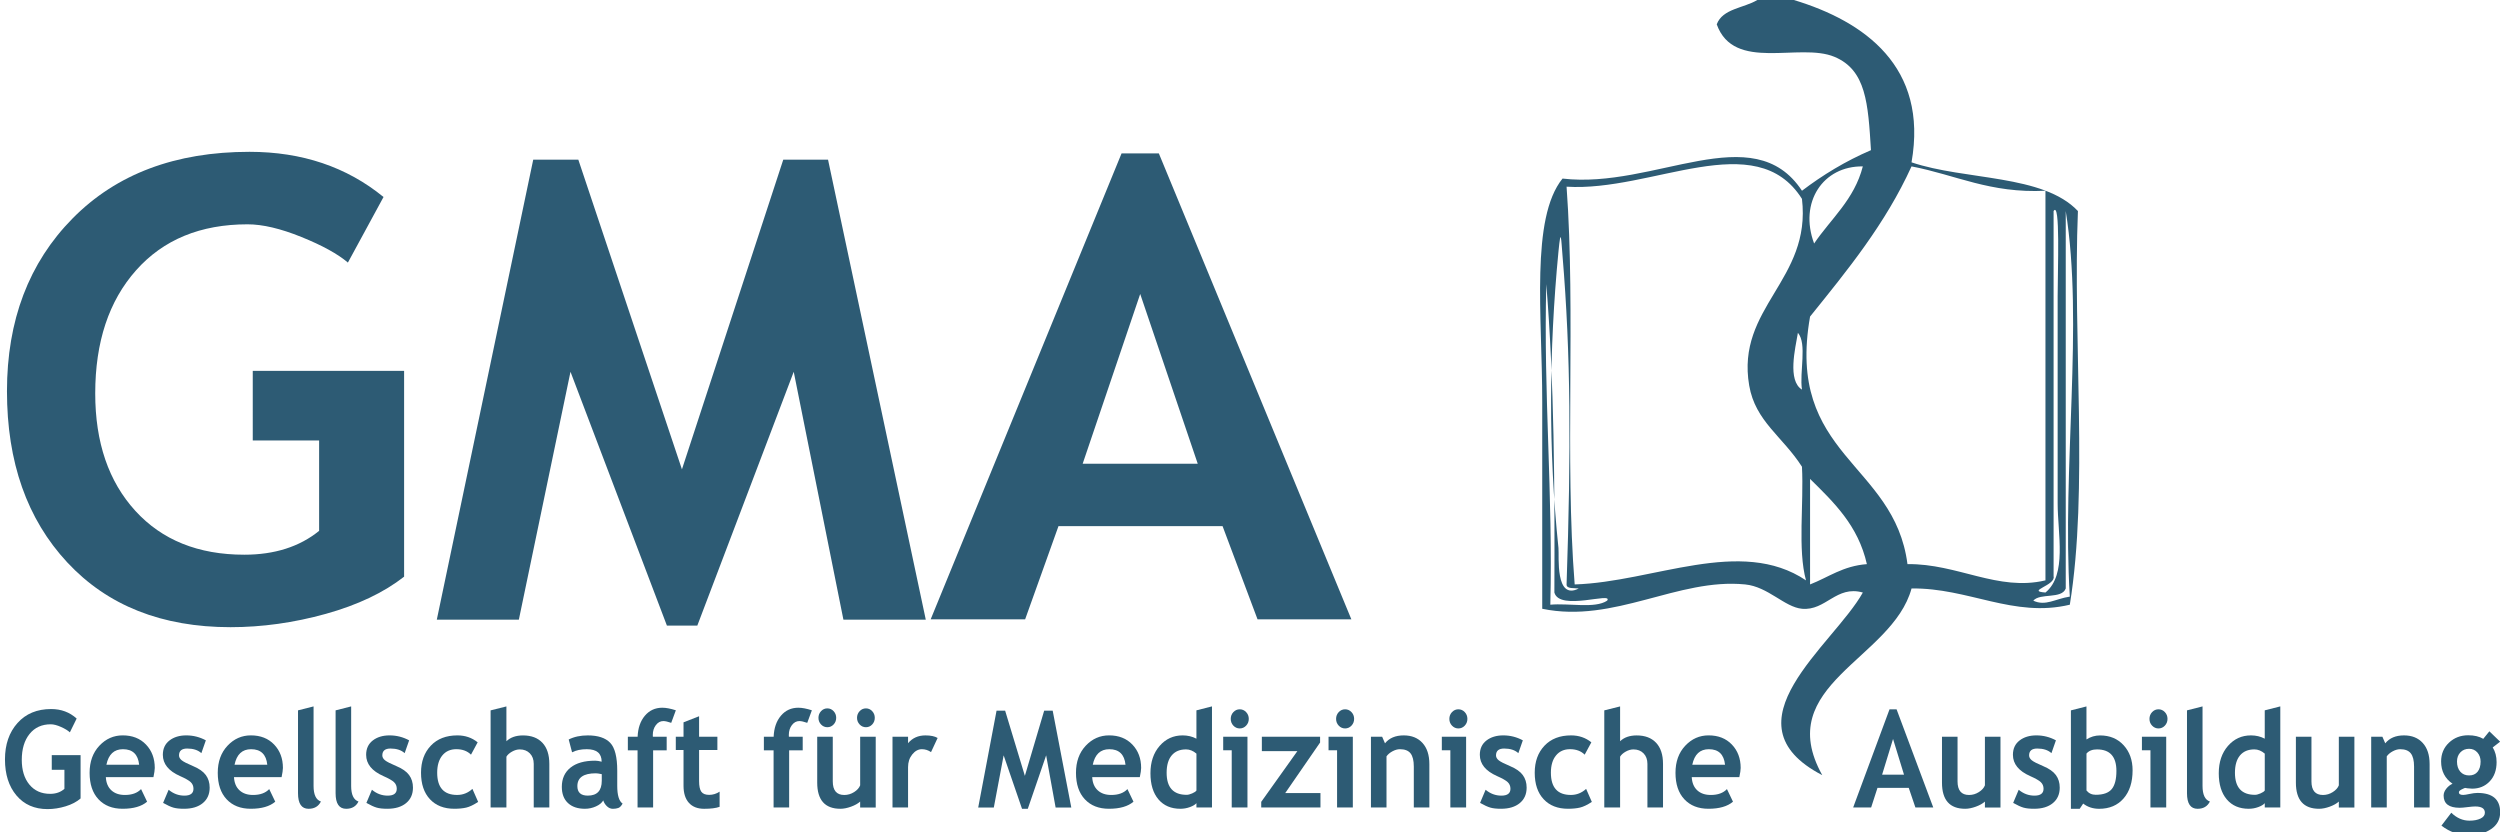 <?xml version="1.0" encoding="utf-8"?>
<!-- Generator: Adobe Illustrator 15.0.2, SVG Export Plug-In . SVG Version: 6.00 Build 0)  -->
<!DOCTYPE svg PUBLIC "-//W3C//DTD SVG 1.1//EN" "http://www.w3.org/Graphics/SVG/1.1/DTD/svg11.dtd">
<svg version="1.1" id="Ebene_1" xmlns="http://www.w3.org/2000/svg" xmlns:xlink="http://www.w3.org/1999/xlink" x="0px" y="0px"
	 width="147.84px" height="49.2px" viewBox="0 0 147.84 49.2" enable-background="new 0 0 147.84 49.2" xml:space="preserve">
<g>
	<path fill-rule="evenodd" clip-rule="evenodd" fill="#2D5B74" d="M103.92,0c0.721,0,1.44,0,2.16,0c4.17,1.262,7.957,3.943,6.96,9.6
		c3.168,1.072,7.781,0.699,9.84,2.88c-0.31,7.61,0.627,16.467-0.479,23.28c-3.326,0.794-5.996-1.006-9.36-0.96
		c-1.143,4.197-8.259,5.695-5.28,11.04c-5.928-3.078,0.666-7.692,2.4-10.8c-1.573-0.446-2.185,1.092-3.6,0.96
		c-1.031-0.096-2.003-1.306-3.36-1.439c-3.981-0.395-7.739,2.326-12,1.439c0-3.489,0-7.785,0-12.24c0-5.095-0.702-10.849,1.2-13.2
		c5.436,0.64,11.278-3.658,14.16,0.72c1.229-0.932,2.569-1.75,4.08-2.4c-0.171-2.759-0.281-4.736-2.16-5.52
		c-2.077-0.866-5.943,0.918-6.96-1.92C101.866,0.506,103.124,0.484,103.92,0z M92.641,11.04c0.542,7.458-0.111,16.11,0.479,23.521
		c4.657-0.142,9.816-2.839,13.68-0.24c-0.5-1.82-0.123-4.517-0.239-6.721c-1.147-1.792-2.756-2.681-3.12-4.8
		c-0.796-4.624,3.688-6.231,3.12-11.04C103.825,7.424,97.69,11.361,92.641,11.04z M107.28,14.4c1.001-1.479,2.372-2.588,2.88-4.56
		C107.804,9.806,106.371,11.968,107.28,14.4z M113.04,9.84c-1.551,3.409-3.787,6.133-6,8.88c-1.453,8.253,4.985,8.615,5.76,14.64
		c2.965-0.036,5.345,1.629,8.16,0.96c0-7.681,0-15.36,0-23.04C117.679,11.442,115.659,10.341,113.04,9.84z M121.681,29.76
		c0-4.239,0-8.198,0-12.24c0-1.552,0.164-5.687-0.24-5.04c0,7.2,0,14.4,0,21.6c0.14,0.544-1.661,0.872-0.48,0.96
		C122.246,33.979,121.681,31.585,121.681,29.76z M122.16,34.8c-0.236,0.644-1.511,0.25-1.92,0.721
		c0.727,0.341,1.286-0.106,2.16-0.24c-0.466-7.675,0.829-16.119-0.24-22.8C122.16,19.92,122.16,27.36,122.16,34.8z M92.641,34.561
		c0.269-7.987,0.248-13.625-0.24-19.44c-0.079-0.939-0.091-1.786-0.24-0.24c-0.562,5.811-0.602,11.758,0,17.521
		c0.049,0.469-0.214,3.126,1.2,2.399C93.114,34.764,92.631,34.84,92.641,34.561z M91.68,35.76c1.096-0.104,2.644,0.243,3.36-0.239
		c0.388-0.55-2.812,0.648-3.12-0.48c0.026-6.266-0.007-12.473-0.479-18.24C91.271,23.369,91.842,29.199,91.68,35.76z M106.561,23.04
		c-0.155-1.045,0.312-2.713-0.24-3.36C106.163,20.613,105.693,22.506,106.561,23.04z M107.04,34.561
		c1.094-0.427,1.946-1.095,3.36-1.2c-0.516-2.284-1.949-3.651-3.36-5.04C107.04,30.4,107.04,32.48,107.04,34.561z"/>
</g>
<g>
	<path fill="#2D5B74" d="M22.68,11.65l-2.107,3.878c-0.593-0.507-1.508-1.011-2.745-1.512c-1.237-0.501-2.3-0.751-3.189-0.751
		c-2.784,0-4.981,0.906-6.591,2.718c-1.611,1.812-2.417,4.24-2.417,7.283c0,2.895,0.79,5.208,2.368,6.939
		c1.578,1.732,3.727,2.598,6.446,2.598c1.791,0,3.267-0.47,4.426-1.41v-5.344h-3.924V21.93h8.95v12.172
		c-1.199,0.94-2.742,1.673-4.629,2.199c-1.888,0.525-3.767,0.788-5.635,0.788c-4.059,0-7.277-1.277-9.655-3.831
		c-2.378-2.555-3.566-5.929-3.566-10.122s1.295-7.601,3.885-10.224c2.59-2.622,6.076-3.934,10.457-3.934
		C17.86,8.979,20.502,9.869,22.68,11.65z"/>
	<path fill="#2D5B74" d="M54.747,36.644h-4.871l-2.938-14.658l-5.702,15.011h-1.797l-5.702-15.011l-3.054,14.658h-4.852
		l5.702-27.201H34.2l6.127,18.313l5.992-18.313h2.648L54.747,36.644z"/>
	<path fill="#2D5B74" d="M74.366,36.625l-2.068-5.511h-9.704l-1.972,5.511h-5.586L66.325,9.071h2.204l11.385,27.554H74.366z
		 M67.427,17.384l-3.402,10.038h6.804L67.427,17.384z"/>
</g>
<g>
	<path fill="#2D5B74" d="M4.533,42.492l-0.401,0.816c-0.113-0.106-0.287-0.213-0.522-0.318c-0.236-0.105-0.438-0.158-0.607-0.158
		c-0.53,0-0.948,0.19-1.255,0.572s-0.46,0.893-0.46,1.533c0,0.609,0.15,1.097,0.451,1.461c0.301,0.364,0.709,0.547,1.228,0.547
		c0.341,0,0.622-0.099,0.843-0.297v-1.125H3.061v-0.867h1.704v2.562c-0.228,0.198-0.522,0.353-0.881,0.463s-0.717,0.166-1.073,0.166
		c-0.773,0-1.385-0.269-1.838-0.807c-0.453-0.538-0.679-1.248-0.679-2.131s0.247-1.601,0.74-2.152S2.19,41.93,3.024,41.93
		C3.615,41.93,4.118,42.117,4.533,42.492z"/>
	<path fill="#2D5B74" d="M9.074,45.957H6.259c0.017,0.333,0.125,0.593,0.324,0.777s0.466,0.277,0.802,0.277
		c0.42,0,0.739-0.116,0.957-0.348l0.357,0.746c-0.324,0.278-0.807,0.418-1.45,0.418c-0.601,0-1.076-0.187-1.426-0.561
		s-0.524-0.896-0.524-1.564c0-0.659,0.192-1.192,0.576-1.602c0.384-0.409,0.845-0.613,1.382-0.613c0.571,0,1.03,0.181,1.376,0.543
		c0.346,0.362,0.519,0.823,0.519,1.383C9.151,45.534,9.125,45.715,9.074,45.957z M6.292,45.223h1.936
		c-0.063-0.612-0.383-0.918-0.957-0.918C6.746,44.305,6.419,44.61,6.292,45.223z"/>
	<path fill="#2D5B74" d="M9.645,47.48l0.328-0.777c0.275,0.231,0.585,0.348,0.931,0.348c0.358,0,0.537-0.136,0.537-0.406
		c0-0.159-0.054-0.289-0.162-0.391s-0.317-0.222-0.629-0.359c-0.68-0.3-1.02-0.719-1.02-1.258c0-0.362,0.13-0.644,0.39-0.846
		c0.26-0.202,0.592-0.303,0.997-0.303c0.41,0,0.795,0.098,1.156,0.293l-0.265,0.758c-0.201-0.183-0.481-0.273-0.839-0.273
		c-0.321,0-0.482,0.136-0.482,0.406c0,0.106,0.053,0.203,0.159,0.289c0.105,0.086,0.331,0.201,0.677,0.346
		c0.346,0.145,0.595,0.319,0.747,0.525c0.152,0.206,0.229,0.454,0.229,0.746c0,0.388-0.136,0.693-0.407,0.916
		s-0.64,0.334-1.106,0.334c-0.263,0-0.473-0.022-0.631-0.068S9.892,47.621,9.645,47.48z"/>
	<path fill="#2D5B74" d="M16.652,45.957h-2.815c0.017,0.333,0.125,0.593,0.324,0.777s0.466,0.277,0.802,0.277
		c0.42,0,0.739-0.116,0.957-0.348l0.357,0.746c-0.324,0.278-0.807,0.418-1.45,0.418c-0.601,0-1.076-0.187-1.426-0.561
		s-0.524-0.896-0.524-1.564c0-0.659,0.192-1.192,0.576-1.602c0.384-0.409,0.845-0.613,1.382-0.613c0.571,0,1.03,0.181,1.376,0.543
		c0.346,0.362,0.519,0.823,0.519,1.383C16.729,45.534,16.703,45.715,16.652,45.957z M13.87,45.223h1.936
		c-0.063-0.612-0.383-0.918-0.957-0.918C14.323,44.305,13.997,44.61,13.87,45.223z"/>
	<path fill="#2D5B74" d="M17.623,42.008l0.92-0.234v4.703c0,0.516,0.145,0.823,0.434,0.922c-0.142,0.286-0.385,0.43-0.729,0.43
		c-0.417,0-0.625-0.308-0.625-0.922V42.008z"/>
	<path fill="#2D5B74" d="M19.846,42.008l0.92-0.234v4.703c0,0.516,0.145,0.823,0.434,0.922c-0.142,0.286-0.385,0.43-0.729,0.43
		c-0.417,0-0.625-0.308-0.625-0.922V42.008z"/>
	<path fill="#2D5B74" d="M21.667,47.48l0.328-0.777c0.275,0.231,0.585,0.348,0.931,0.348c0.358,0,0.537-0.136,0.537-0.406
		c0-0.159-0.054-0.289-0.162-0.391s-0.317-0.222-0.629-0.359c-0.68-0.3-1.02-0.719-1.02-1.258c0-0.362,0.13-0.644,0.39-0.846
		c0.26-0.202,0.592-0.303,0.997-0.303c0.41,0,0.795,0.098,1.156,0.293l-0.265,0.758c-0.201-0.183-0.481-0.273-0.839-0.273
		c-0.321,0-0.482,0.136-0.482,0.406c0,0.106,0.053,0.203,0.159,0.289c0.105,0.086,0.331,0.201,0.677,0.346
		c0.346,0.145,0.595,0.319,0.747,0.525c0.152,0.206,0.229,0.454,0.229,0.746c0,0.388-0.136,0.693-0.407,0.916
		s-0.64,0.334-1.106,0.334c-0.263,0-0.473-0.022-0.631-0.068S21.915,47.621,21.667,47.48z"/>
	<path fill="#2D5B74" d="M28.247,43.898l-0.394,0.73c-0.216-0.216-0.505-0.324-0.869-0.324c-0.348,0-0.624,0.123-0.826,0.369
		c-0.202,0.246-0.304,0.587-0.304,1.021c0,0.878,0.394,1.316,1.182,1.316c0.341,0,0.642-0.12,0.901-0.359l0.339,0.77
		c-0.268,0.177-0.501,0.289-0.701,0.336c-0.2,0.047-0.436,0.07-0.708,0.07c-0.608,0-1.089-0.188-1.441-0.564
		s-0.528-0.899-0.528-1.568c0-0.659,0.192-1.191,0.578-1.598s0.91-0.609,1.575-0.609C27.51,43.488,27.909,43.625,28.247,43.898z"/>
	<path fill="#2D5B74" d="M31.563,47.75v-2.578c0-0.258-0.076-0.465-0.229-0.621c-0.152-0.156-0.351-0.234-0.596-0.234
		c-0.152,0-0.305,0.044-0.46,0.131c-0.154,0.087-0.265,0.187-0.331,0.299v3.004h-0.935v-5.742l0.935-0.234v2.059
		c0.238-0.229,0.565-0.344,0.982-0.344c0.493,0,0.876,0.146,1.148,0.436c0.272,0.29,0.408,0.706,0.408,1.248v2.578H31.563z"/>
	<path fill="#2D5B74" d="M35.674,47.332c-0.083,0.146-0.229,0.265-0.436,0.357c-0.207,0.093-0.424,0.139-0.649,0.139
		c-0.424,0-0.758-0.112-1.001-0.338s-0.364-0.545-0.364-0.959c0-0.484,0.171-0.863,0.513-1.137s0.829-0.41,1.459-0.41
		c0.108,0,0.235,0.02,0.383,0.059c0-0.492-0.293-0.738-0.88-0.738c-0.346,0-0.635,0.062-0.869,0.184l-0.199-0.758
		c0.317-0.161,0.693-0.242,1.13-0.242c0.601,0,1.042,0.146,1.321,0.436s0.419,0.841,0.419,1.65v0.895
		c0,0.558,0.105,0.907,0.316,1.051c-0.076,0.141-0.161,0.228-0.254,0.26s-0.2,0.049-0.32,0.049c-0.133,0-0.251-0.052-0.357-0.156
		S35.711,47.454,35.674,47.332z M35.586,45.781c-0.157-0.034-0.275-0.051-0.354-0.051c-0.726,0-1.089,0.253-1.089,0.758
		c0,0.375,0.205,0.562,0.615,0.562c0.552,0,0.828-0.293,0.828-0.879V45.781z"/>
	<path fill="#2D5B74" d="M39.693,42.746c-0.201-0.07-0.356-0.105-0.464-0.105c-0.174,0-0.322,0.079-0.443,0.238
		s-0.182,0.354-0.182,0.586c0,0.034,0.001,0.067,0.004,0.102h0.817v0.805h-0.802v3.379h-0.92v-3.379h-0.574v-0.805h0.578
		c0.02-0.513,0.163-0.927,0.429-1.242s0.61-0.473,1.032-0.473c0.218,0,0.484,0.051,0.799,0.152L39.693,42.746z"/>
	<path fill="#2D5B74" d="M40.421,44.352h-0.457v-0.785h0.457v-0.852l0.92-0.359v1.211h1.082v0.785h-1.082v1.832
		c0,0.3,0.044,0.511,0.132,0.635c0.088,0.124,0.243,0.186,0.464,0.186s0.427-0.063,0.618-0.191v0.898
		c-0.213,0.078-0.518,0.117-0.913,0.117c-0.393,0-0.694-0.118-0.905-0.354s-0.316-0.571-0.316-1.006V44.352z"/>
	<path fill="#2D5B74" d="M47.737,42.746c-0.201-0.07-0.356-0.105-0.464-0.105c-0.174,0-0.322,0.079-0.443,0.238
		s-0.182,0.354-0.182,0.586c0,0.034,0.001,0.067,0.004,0.102h0.817v0.805h-0.802v3.379h-0.92v-3.379h-0.574v-0.805h0.578
		c0.02-0.513,0.163-0.927,0.429-1.242s0.61-0.473,1.032-0.473c0.218,0,0.484,0.051,0.799,0.152L47.737,42.746z"/>
	<path fill="#2D5B74" d="M50.866,47.754v-0.352c-0.13,0.117-0.309,0.218-0.537,0.301c-0.229,0.083-0.438,0.125-0.629,0.125
		c-0.915,0-1.373-0.516-1.373-1.547v-2.715h0.92v2.641c0,0.536,0.227,0.805,0.681,0.805c0.208,0,0.402-0.058,0.582-0.172
		s0.298-0.247,0.357-0.398v-2.875h0.92v4.188H50.866z M48.926,41.891c0.145,0,0.268,0.055,0.37,0.164
		c0.102,0.109,0.153,0.241,0.153,0.395s-0.051,0.284-0.153,0.393c-0.102,0.108-0.225,0.162-0.37,0.162
		c-0.145,0-0.269-0.054-0.372-0.162S48.4,42.603,48.4,42.449s0.052-0.285,0.155-0.395S48.781,41.891,48.926,41.891z M51.208,41.891
		c0.145,0,0.268,0.055,0.37,0.164c0.102,0.109,0.153,0.241,0.153,0.395s-0.051,0.284-0.153,0.393
		c-0.102,0.108-0.225,0.162-0.37,0.162c-0.145,0-0.269-0.054-0.372-0.162s-0.155-0.239-0.155-0.393s0.052-0.285,0.155-0.395
		S51.063,41.891,51.208,41.891z"/>
	<path fill="#2D5B74" d="M55.057,44.477c-0.165-0.114-0.345-0.172-0.541-0.172c-0.213,0-0.403,0.103-0.569,0.309
		c-0.166,0.206-0.248,0.457-0.248,0.754v2.383h-0.92v-4.184h0.92v0.383c0.257-0.308,0.6-0.461,1.026-0.461
		c0.314,0,0.555,0.051,0.722,0.152L55.057,44.477z"/>
	<path fill="#2D5B74" d="M63.352,47.754h-0.927l-0.56-3.086l-1.085,3.16h-0.342l-1.086-3.16l-0.582,3.086h-0.923l1.085-5.727h0.508
		l1.167,3.855l1.141-3.855h0.504L63.352,47.754z"/>
	<path fill="#2D5B74" d="M67.404,45.957h-2.815c0.017,0.333,0.125,0.593,0.324,0.777s0.466,0.277,0.802,0.277
		c0.42,0,0.739-0.116,0.957-0.348l0.357,0.746c-0.324,0.278-0.807,0.418-1.45,0.418c-0.601,0-1.076-0.187-1.426-0.561
		s-0.524-0.896-0.524-1.564c0-0.659,0.192-1.192,0.576-1.602c0.384-0.409,0.845-0.613,1.382-0.613c0.571,0,1.03,0.181,1.376,0.543
		c0.346,0.362,0.519,0.823,0.519,1.383C67.481,45.534,67.455,45.715,67.404,45.957z M64.622,45.223h1.936
		c-0.063-0.612-0.383-0.918-0.957-0.918C65.075,44.305,64.749,44.61,64.622,45.223z"/>
	<path fill="#2D5B74" d="M70.752,47.75v-0.254c-0.076,0.089-0.205,0.166-0.386,0.232s-0.369,0.1-0.563,0.1
		c-0.55,0-0.982-0.185-1.297-0.555s-0.473-0.886-0.473-1.547s0.181-1.2,0.542-1.615s0.815-0.623,1.36-0.623
		c0.299,0,0.572,0.065,0.817,0.195v-1.676l0.92-0.234v5.977H70.752z M70.752,44.566c-0.196-0.167-0.401-0.25-0.614-0.25
		c-0.368,0-0.651,0.119-0.85,0.357s-0.298,0.58-0.298,1.025c0,0.87,0.395,1.305,1.185,1.305c0.088,0,0.197-0.028,0.326-0.084
		s0.213-0.112,0.252-0.17V44.566z"/>
	<path fill="#2D5B74" d="M72.839,47.75v-3.383h-0.504v-0.801h1.435v4.184H72.839z M73.314,41.945c0.147,0,0.273,0.056,0.377,0.166
		c0.104,0.11,0.157,0.244,0.157,0.4s-0.052,0.29-0.157,0.4c-0.104,0.11-0.23,0.166-0.377,0.166c-0.147,0-0.273-0.056-0.377-0.166
		c-0.104-0.11-0.156-0.244-0.156-0.4s0.052-0.29,0.156-0.4C73.042,42.001,73.167,41.945,73.314,41.945z"/>
	<path fill="#2D5B74" d="M74.584,47.75v-0.332l2.138-3h-2.101v-0.852h3.444v0.344l-2.061,2.988h2.083v0.852H74.584z"/>
	<path fill="#2D5B74" d="M79.069,47.75v-3.383h-0.504v-0.801h1.436v4.184H79.069z M79.544,41.945c0.147,0,0.273,0.056,0.378,0.166
		c0.104,0.11,0.156,0.244,0.156,0.4s-0.053,0.29-0.156,0.4c-0.104,0.11-0.23,0.166-0.378,0.166c-0.146,0-0.272-0.056-0.377-0.166
		s-0.156-0.244-0.156-0.4s0.052-0.29,0.156-0.4S79.397,41.945,79.544,41.945z"/>
	<path fill="#2D5B74" d="M83.607,47.75v-2.418c0-0.356-0.064-0.617-0.193-0.781s-0.339-0.246-0.631-0.246
		c-0.135,0-0.279,0.04-0.433,0.121s-0.272,0.181-0.358,0.301v3.023h-0.92v-4.184h0.662l0.169,0.391
		c0.251-0.312,0.62-0.469,1.108-0.469c0.469,0,0.838,0.149,1.109,0.447c0.271,0.298,0.406,0.714,0.406,1.248v2.566H83.607z"/>
	<path fill="#2D5B74" d="M85.768,47.75v-3.383h-0.504v-0.801h1.436v4.184H85.768z M86.242,41.945c0.147,0,0.273,0.056,0.378,0.166
		c0.104,0.11,0.156,0.244,0.156,0.4s-0.053,0.29-0.156,0.4c-0.104,0.11-0.23,0.166-0.378,0.166c-0.146,0-0.272-0.056-0.377-0.166
		s-0.156-0.244-0.156-0.4s0.052-0.29,0.156-0.4S86.096,41.945,86.242,41.945z"/>
	<path fill="#2D5B74" d="M87.526,47.48l0.327-0.777c0.275,0.231,0.586,0.348,0.932,0.348c0.358,0,0.537-0.136,0.537-0.406
		c0-0.159-0.054-0.289-0.162-0.391c-0.107-0.102-0.317-0.222-0.629-0.359c-0.68-0.3-1.02-0.719-1.02-1.258
		c0-0.362,0.13-0.644,0.39-0.846c0.261-0.202,0.593-0.303,0.998-0.303c0.409,0,0.795,0.098,1.155,0.293l-0.265,0.758
		c-0.201-0.183-0.481-0.273-0.84-0.273c-0.321,0-0.481,0.136-0.481,0.406c0,0.106,0.053,0.203,0.158,0.289s0.331,0.201,0.677,0.346
		s0.595,0.319,0.747,0.525s0.229,0.454,0.229,0.746c0,0.388-0.136,0.693-0.407,0.916c-0.271,0.223-0.64,0.334-1.105,0.334
		c-0.263,0-0.473-0.022-0.631-0.068S87.774,47.621,87.526,47.48z"/>
	<path fill="#2D5B74" d="M94.106,43.898l-0.394,0.73c-0.216-0.216-0.506-0.324-0.868-0.324c-0.349,0-0.624,0.123-0.826,0.369
		c-0.203,0.246-0.304,0.587-0.304,1.021c0,0.878,0.394,1.316,1.181,1.316c0.342,0,0.642-0.12,0.902-0.359l0.338,0.77
		c-0.267,0.177-0.501,0.289-0.701,0.336c-0.199,0.047-0.436,0.07-0.708,0.07c-0.608,0-1.089-0.188-1.44-0.564
		c-0.353-0.376-0.528-0.899-0.528-1.568c0-0.659,0.192-1.191,0.578-1.598c0.385-0.406,0.91-0.609,1.574-0.609
		C93.369,43.488,93.769,43.625,94.106,43.898z"/>
	<path fill="#2D5B74" d="M97.422,47.75v-2.578c0-0.258-0.076-0.465-0.228-0.621c-0.152-0.156-0.352-0.234-0.597-0.234
		c-0.152,0-0.306,0.044-0.46,0.131s-0.265,0.187-0.331,0.299v3.004h-0.935v-5.742l0.935-0.234v2.059
		c0.238-0.229,0.565-0.344,0.982-0.344c0.493,0,0.876,0.146,1.148,0.436s0.408,0.706,0.408,1.248v2.578H97.422z"/>
	<path fill="#2D5B74" d="M102.857,45.957h-2.814c0.017,0.333,0.125,0.593,0.323,0.777c0.199,0.185,0.466,0.277,0.803,0.277
		c0.419,0,0.738-0.116,0.956-0.348l0.357,0.746c-0.324,0.278-0.808,0.418-1.45,0.418c-0.601,0-1.076-0.187-1.426-0.561
		s-0.524-0.896-0.524-1.564c0-0.659,0.191-1.192,0.576-1.602c0.384-0.409,0.845-0.613,1.382-0.613c0.571,0,1.03,0.181,1.376,0.543
		s0.52,0.823,0.52,1.383C102.936,45.534,102.909,45.715,102.857,45.957z M100.075,45.223h1.937
		c-0.064-0.612-0.383-0.918-0.957-0.918C100.529,44.305,100.203,44.61,100.075,45.223z"/>
	<path fill="#2D5B74" d="M113.269,47.75l-0.394-1.16h-1.848l-0.375,1.16h-1.063l2.149-5.801h0.419l2.168,5.801H113.269z
		 M111.947,43.699l-0.647,2.113h1.296L111.947,43.699z"/>
	<path fill="#2D5B74" d="M117.38,47.754v-0.352c-0.13,0.117-0.31,0.218-0.537,0.301c-0.229,0.083-0.438,0.125-0.63,0.125
		c-0.915,0-1.372-0.516-1.372-1.547v-2.715h0.92v2.641c0,0.536,0.227,0.805,0.681,0.805c0.209,0,0.402-0.058,0.581-0.172
		c0.18-0.114,0.299-0.247,0.357-0.398v-2.875h0.92v4.188H117.38z"/>
	<path fill="#2D5B74" d="M119.051,47.48l0.327-0.777c0.275,0.231,0.586,0.348,0.932,0.348c0.358,0,0.537-0.136,0.537-0.406
		c0-0.159-0.054-0.289-0.162-0.391c-0.107-0.102-0.317-0.222-0.629-0.359c-0.68-0.3-1.02-0.719-1.02-1.258
		c0-0.362,0.13-0.644,0.39-0.846c0.261-0.202,0.593-0.303,0.998-0.303c0.409,0,0.795,0.098,1.155,0.293l-0.265,0.758
		c-0.201-0.183-0.481-0.273-0.84-0.273c-0.321,0-0.481,0.136-0.481,0.406c0,0.106,0.053,0.203,0.158,0.289s0.331,0.201,0.677,0.346
		s0.595,0.319,0.747,0.525s0.229,0.454,0.229,0.746c0,0.388-0.136,0.693-0.407,0.916c-0.271,0.223-0.64,0.334-1.105,0.334
		c-0.263,0-0.473-0.022-0.631-0.068S119.299,47.621,119.051,47.48z"/>
	<path fill="#2D5B74" d="M123.191,47.52l-0.206,0.309h-0.52v-5.82l0.92-0.234v1.953c0.246-0.159,0.514-0.238,0.803-0.238
		c0.576,0,1.041,0.193,1.395,0.58s0.53,0.882,0.53,1.486c0,0.7-0.178,1.255-0.534,1.662c-0.355,0.407-0.837,0.611-1.446,0.611
		C123.768,47.828,123.454,47.726,123.191,47.52z M123.386,44.562v2.184c0.136,0.169,0.318,0.254,0.549,0.254
		c0.444,0,0.759-0.112,0.944-0.336c0.185-0.224,0.277-0.582,0.277-1.074c0-0.849-0.383-1.273-1.148-1.273
		C123.735,44.316,123.528,44.398,123.386,44.562z"/>
	<path fill="#2D5B74" d="M127.169,47.75v-3.383h-0.504v-0.801h1.436v4.184H127.169z M127.644,41.945
		c0.147,0,0.273,0.056,0.378,0.166c0.104,0.11,0.156,0.244,0.156,0.4s-0.053,0.29-0.156,0.4c-0.104,0.11-0.23,0.166-0.378,0.166
		c-0.146,0-0.272-0.056-0.377-0.166s-0.156-0.244-0.156-0.4s0.052-0.29,0.156-0.4S127.497,41.945,127.644,41.945z"/>
	<path fill="#2D5B74" d="M129.329,42.008l0.92-0.234v4.703c0,0.516,0.145,0.823,0.435,0.922c-0.143,0.286-0.386,0.43-0.729,0.43
		c-0.417,0-0.625-0.308-0.625-0.922V42.008z"/>
	<path fill="#2D5B74" d="M133.929,47.75v-0.254c-0.076,0.089-0.205,0.166-0.386,0.232c-0.182,0.066-0.37,0.1-0.563,0.1
		c-0.55,0-0.982-0.185-1.297-0.555c-0.315-0.37-0.474-0.886-0.474-1.547s0.182-1.2,0.543-1.615c0.362-0.415,0.815-0.623,1.36-0.623
		c0.299,0,0.571,0.065,0.816,0.195v-1.676l0.92-0.234v5.977H133.929z M133.929,44.566c-0.196-0.167-0.401-0.25-0.614-0.25
		c-0.368,0-0.651,0.119-0.851,0.357c-0.198,0.238-0.298,0.58-0.298,1.025c0,0.87,0.396,1.305,1.186,1.305
		c0.088,0,0.196-0.028,0.325-0.084s0.213-0.112,0.252-0.17V44.566z"/>
	<path fill="#2D5B74" d="M138.309,47.754v-0.352c-0.13,0.117-0.31,0.218-0.537,0.301c-0.229,0.083-0.438,0.125-0.63,0.125
		c-0.915,0-1.372-0.516-1.372-1.547v-2.715h0.92v2.641c0,0.536,0.227,0.805,0.681,0.805c0.209,0,0.402-0.058,0.581-0.172
		c0.18-0.114,0.299-0.247,0.357-0.398v-2.875h0.92v4.188H138.309z"/>
	<path fill="#2D5B74" d="M142.758,47.75v-2.418c0-0.356-0.064-0.617-0.193-0.781s-0.339-0.246-0.631-0.246
		c-0.135,0-0.279,0.04-0.433,0.121s-0.272,0.181-0.358,0.301v3.023h-0.92v-4.184h0.662l0.169,0.391
		c0.251-0.312,0.62-0.469,1.108-0.469c0.469,0,0.838,0.149,1.109,0.447c0.271,0.298,0.406,0.714,0.406,1.248v2.566H142.758z"/>
	<path fill="#2D5B74" d="M144.377,48.824l0.582-0.762c0.321,0.312,0.68,0.469,1.074,0.469c0.265,0,0.483-0.042,0.655-0.125
		s0.258-0.198,0.258-0.344c0-0.247-0.19-0.371-0.57-0.371c-0.104,0-0.257,0.013-0.461,0.039c-0.203,0.026-0.356,0.039-0.46,0.039
		c-0.633,0-0.949-0.241-0.949-0.723c0-0.138,0.053-0.273,0.158-0.406s0.229-0.23,0.368-0.293c-0.449-0.31-0.674-0.749-0.674-1.316
		c0-0.448,0.155-0.818,0.464-1.111c0.31-0.293,0.689-0.439,1.141-0.439c0.354,0,0.649,0.07,0.888,0.211l0.36-0.445l0.637,0.613
		l-0.438,0.34c0.152,0.245,0.229,0.534,0.229,0.867c0,0.477-0.137,0.857-0.41,1.143s-0.619,0.428-1.036,0.428
		c-0.066,0-0.154-0.007-0.265-0.02l-0.151-0.023c-0.017,0-0.083,0.028-0.196,0.084c-0.114,0.056-0.172,0.114-0.172,0.174
		c0,0.104,0.085,0.156,0.254,0.156c0.076,0,0.204-0.02,0.383-0.059c0.18-0.039,0.333-0.059,0.46-0.059
		c0.896,0,1.344,0.382,1.344,1.145c0,0.422-0.18,0.753-0.537,0.994c-0.358,0.241-0.79,0.361-1.296,0.361
		C145.411,49.391,144.865,49.202,144.377,48.824z M145.297,45.035c0,0.247,0.064,0.446,0.193,0.596s0.303,0.225,0.521,0.225
		c0.219,0,0.387-0.073,0.505-0.219c0.117-0.146,0.177-0.347,0.177-0.602c0-0.211-0.063-0.39-0.189-0.535
		c-0.127-0.146-0.291-0.219-0.492-0.219c-0.211,0-0.382,0.07-0.515,0.211S145.297,44.813,145.297,45.035z"/>
</g>
</svg>
